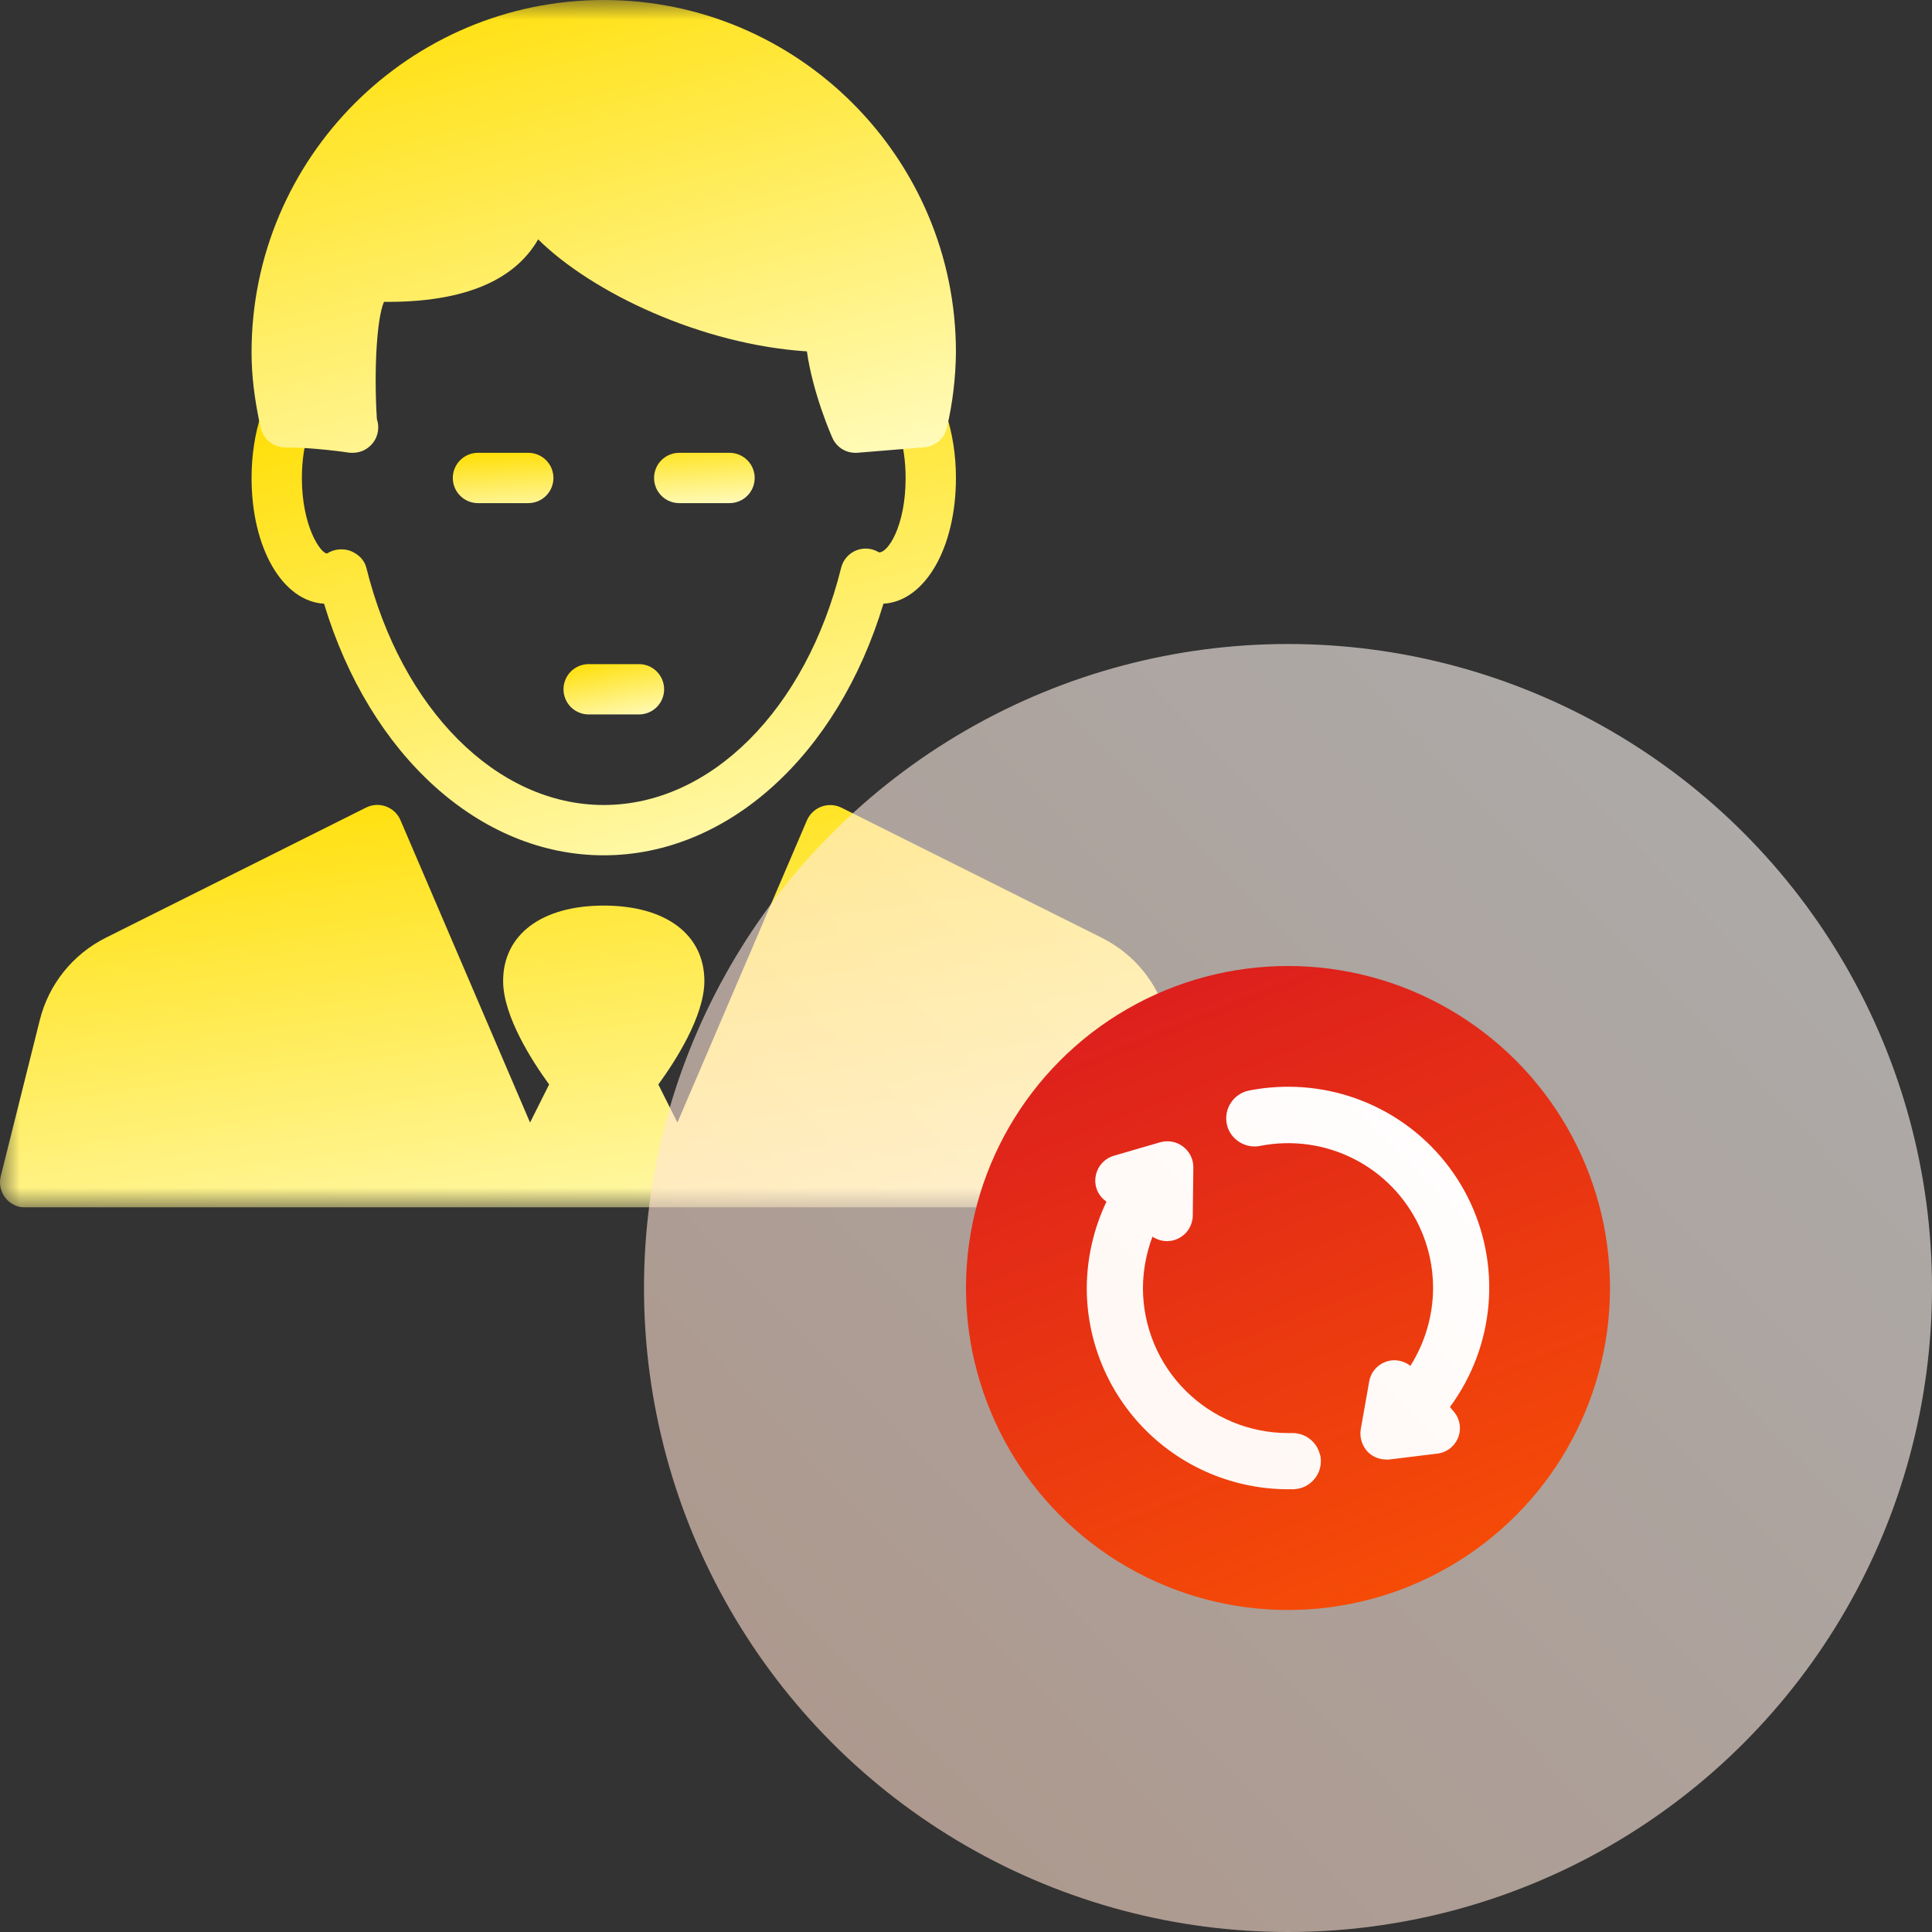 <svg width="48" height="48" viewBox="0 0 48 48" fill="none" xmlns="http://www.w3.org/2000/svg">
<rect x="0" y="0" width="48" height="48" fill="#333333" stroke="none"/>
<g clip-path="url(#clip0_510_14221)">
<g clip-path="url(#clip1_510_14221)">
<mask id="mask0_510_14221" style="mask-type:luminance" maskUnits="userSpaceOnUse" x="0" y="0" width="30" height="30">
<path d="M0 0H30V30H0V0Z" fill="white"/>
</mask>
<g mask="url(#mask0_510_14221)">
<path d="M29.981 29.222L29.01 25.338C28.901 24.901 28.698 24.492 28.416 24.14C28.134 23.788 27.779 23.502 27.375 23.3L20.904 20.066C20.827 20.028 20.744 20.007 20.659 20.002C20.574 19.998 20.489 20.011 20.409 20.04C20.329 20.07 20.256 20.115 20.195 20.173C20.133 20.231 20.083 20.301 20.049 20.379L16.83 27.89L16.356 26.944C16.775 26.37 17.5 25.247 17.5 24.374C17.5 23.218 16.541 22.499 15 22.499C13.459 22.499 12.5 23.218 12.5 24.374C12.5 25.247 13.225 26.37 13.643 26.943L13.169 27.889L9.95 20.378C9.917 20.299 9.867 20.229 9.806 20.17C9.744 20.111 9.67 20.066 9.59 20.036C9.51 20.007 9.425 19.994 9.34 19.999C9.255 20.004 9.171 20.026 9.095 20.064L2.625 23.3C2.222 23.502 1.867 23.789 1.585 24.14C1.302 24.492 1.1 24.901 0.99 25.338L0.019 29.222C-0.004 29.314 -0.006 29.41 0.013 29.503C0.033 29.596 0.074 29.684 0.132 29.759C0.19 29.834 0.265 29.894 0.351 29.936C0.436 29.978 0.53 29.999 0.625 29.999H29.375C29.567 29.999 29.75 29.91 29.869 29.759C29.927 29.684 29.967 29.596 29.986 29.503C30.006 29.41 30.004 29.314 29.981 29.222Z" fill="url(#paint0_linear_510_14221)"/>
<path d="M15 21.25C11.921 21.25 9.186 18.763 8.051 14.999C7.02 14.939 6.25 13.617 6.25 11.876C6.25 11.314 6.334 10.767 6.492 10.292C6.518 10.214 6.559 10.142 6.613 10.08C6.667 10.018 6.732 9.967 6.806 9.93C6.879 9.893 6.959 9.872 7.041 9.866C7.123 9.86 7.205 9.87 7.283 9.896C7.361 9.922 7.433 9.963 7.495 10.017C7.557 10.071 7.608 10.136 7.645 10.21C7.681 10.283 7.703 10.363 7.709 10.445C7.715 10.527 7.705 10.609 7.679 10.687C7.561 11.037 7.5 11.448 7.5 11.876C7.5 13.085 7.969 13.751 8.125 13.751C8.211 13.696 8.309 13.662 8.41 13.652C8.512 13.641 8.614 13.653 8.71 13.688C8.895 13.763 9.053 13.908 9.101 14.102C9.976 17.631 12.346 20 15 20C17.654 20 20.024 17.631 20.899 14.102C20.923 14.007 20.969 13.918 21.034 13.844C21.099 13.77 21.18 13.712 21.271 13.675C21.362 13.638 21.46 13.623 21.558 13.631C21.657 13.639 21.751 13.67 21.835 13.722C22.05 13.749 22.5 13.084 22.5 11.876C22.5 11.448 22.439 11.037 22.321 10.687C22.292 10.608 22.278 10.524 22.282 10.44C22.285 10.356 22.306 10.274 22.342 10.198C22.378 10.122 22.429 10.054 22.492 9.999C22.555 9.943 22.629 9.9 22.709 9.874C22.788 9.847 22.873 9.837 22.956 9.844C23.04 9.851 23.122 9.874 23.196 9.913C23.271 9.952 23.337 10.006 23.39 10.071C23.443 10.136 23.483 10.211 23.506 10.292C23.666 10.767 23.75 11.314 23.75 11.876C23.75 13.617 22.98 14.939 21.949 14.999C20.814 18.763 18.079 21.25 15 21.25Z" fill="url(#paint1_linear_510_14221)"/>
<path d="M15 0C10.175 0 6.25 3.925 6.25 8.75C6.25 9.33 6.321 9.925 6.475 10.624C6.505 10.763 6.583 10.887 6.694 10.977C6.804 11.066 6.943 11.115 7.085 11.115C7.793 11.115 8.648 11.242 8.656 11.244C8.691 11.249 8.727 11.251 8.762 11.25C8.864 11.25 8.963 11.227 9.053 11.181C9.143 11.134 9.221 11.067 9.28 10.985C9.338 10.903 9.377 10.808 9.391 10.708C9.405 10.608 9.396 10.505 9.363 10.41C9.286 9.162 9.365 7.901 9.539 7.5H9.634C11.795 7.5 12.873 6.814 13.37 5.947C14.717 7.277 17.427 8.56 20.047 8.73C20.196 9.78 20.656 10.825 20.68 10.877C20.78 11.106 21.005 11.25 21.25 11.25L21.301 11.249L22.966 11.113C23.099 11.101 23.226 11.048 23.326 10.96C23.427 10.872 23.497 10.754 23.526 10.624C23.669 10.009 23.744 9.381 23.75 8.75C23.75 3.925 19.825 0 15 0Z" fill="url(#paint2_linear_510_14221)"/>
<path d="M13.125 12.5H11.875C11.709 12.5 11.55 12.434 11.433 12.317C11.316 12.2 11.25 12.041 11.25 11.875C11.25 11.709 11.316 11.55 11.433 11.433C11.55 11.316 11.709 11.25 11.875 11.25H13.125C13.291 11.25 13.45 11.316 13.567 11.433C13.684 11.55 13.75 11.709 13.75 11.875C13.75 12.041 13.684 12.2 13.567 12.317C13.45 12.434 13.291 12.5 13.125 12.5ZM18.125 12.5H16.875C16.709 12.5 16.55 12.434 16.433 12.317C16.316 12.2 16.25 12.041 16.25 11.875C16.25 11.709 16.316 11.55 16.433 11.433C16.55 11.316 16.709 11.25 16.875 11.25H18.125C18.291 11.25 18.45 11.316 18.567 11.433C18.684 11.55 18.75 11.709 18.75 11.875C18.75 12.041 18.684 12.2 18.567 12.317C18.45 12.434 18.291 12.5 18.125 12.5Z" fill="url(#paint3_linear_510_14221)"/>
<path d="M15.875 17.75H14.625C14.459 17.75 14.3 17.684 14.183 17.567C14.066 17.45 14 17.291 14 17.125C14 16.959 14.066 16.8 14.183 16.683C14.3 16.566 14.459 16.5 14.625 16.5H15.875C16.041 16.5 16.2 16.566 16.317 16.683C16.434 16.8 16.5 16.959 16.5 17.125C16.5 17.291 16.434 17.45 16.317 17.567C16.2 17.684 16.041 17.75 15.875 17.75Z" fill="url(#paint4_linear_510_14221)"/>
</g>
</g>
<circle cx="32" cy="32" r="16" fill="url(#paint5_linear_510_14221)" fill-opacity="0.6"/>
<g clip-path="url(#clip2_510_14221)">
<circle cx="32" cy="32" r="8" fill="url(#paint6_linear_510_14221)"/>
<path fill-rule="evenodd" clip-rule="evenodd" d="M36.258 35.355C36.234 35.239 36.178 35.132 36.097 35.047L36.023 34.956C36.572 34.213 36.904 33.332 36.982 32.411C37.06 31.489 36.88 30.565 36.464 29.74C36.047 28.915 35.409 28.222 34.621 27.738C33.833 27.254 32.926 26.999 32.002 27C31.678 27 31.355 27.031 31.037 27.093C30.936 27.112 30.841 27.153 30.758 27.213C30.674 27.273 30.605 27.351 30.555 27.44C30.505 27.53 30.475 27.629 30.467 27.732C30.459 27.834 30.474 27.937 30.51 28.033C30.571 28.189 30.686 28.319 30.834 28.398C30.982 28.478 31.153 28.503 31.317 28.468C32.104 28.315 32.919 28.428 33.633 28.79C34.348 29.152 34.921 29.742 35.262 30.467C35.489 30.948 35.605 31.472 35.605 32.004C35.601 32.687 35.406 33.356 35.041 33.934C34.954 33.865 34.851 33.82 34.742 33.803C34.633 33.785 34.521 33.797 34.417 33.837C34.314 33.876 34.222 33.942 34.152 34.028C34.082 34.113 34.035 34.215 34.017 34.325L33.807 35.511C33.791 35.61 33.798 35.712 33.828 35.807C33.857 35.903 33.907 35.991 33.976 36.065C34.035 36.127 34.107 36.176 34.186 36.21C34.265 36.243 34.35 36.261 34.437 36.261C34.463 36.263 34.489 36.263 34.515 36.261L35.706 36.115C35.824 36.102 35.935 36.056 36.028 35.983C36.121 35.91 36.191 35.813 36.232 35.702C36.273 35.591 36.282 35.471 36.258 35.355ZM32.8 36.454C32.822 36.354 32.823 36.25 32.801 36.15H32.796C32.761 35.992 32.672 35.851 32.544 35.752C32.416 35.652 32.258 35.6 32.096 35.604H31.997C31.043 35.603 30.128 35.223 29.453 34.548C28.777 33.873 28.398 32.958 28.396 32.004C28.398 31.566 28.479 31.133 28.633 30.724C28.729 30.789 28.84 30.827 28.956 30.834C29.071 30.841 29.187 30.816 29.289 30.762C29.392 30.709 29.478 30.629 29.539 30.53C29.599 30.431 29.632 30.318 29.634 30.203L29.648 28.998C29.648 28.849 29.595 28.704 29.499 28.588C29.403 28.473 29.27 28.394 29.123 28.366C29.025 28.348 28.925 28.352 28.829 28.378L27.675 28.714C27.561 28.747 27.459 28.811 27.379 28.899C27.299 28.987 27.245 29.095 27.224 29.212C27.201 29.328 27.211 29.448 27.254 29.559C27.297 29.669 27.37 29.765 27.465 29.835L27.488 29.858C27.17 30.529 27.004 31.262 27 32.004C27.002 33.328 27.529 34.598 28.466 35.535C29.403 36.471 30.673 36.998 31.997 37H32.143C32.245 36.996 32.346 36.97 32.437 36.923C32.528 36.876 32.608 36.81 32.67 36.729C32.733 36.648 32.778 36.554 32.8 36.454Z" fill="url(#paint7_linear_510_14221)"/>
</g>
</g>
<defs>
<linearGradient id="paint0_linear_510_14221" x1="43.333" y1="29.999" x2="41.29" y2="14.541" gradientUnits="userSpaceOnUse">
<stop stop-color="#FFFFD5"/>
<stop offset="1" stop-color="#FFDE00"/>
</linearGradient>
<linearGradient id="paint1_linear_510_14221" x1="31.528" y1="21.251" x2="27.18" y2="4.432" gradientUnits="userSpaceOnUse">
<stop stop-color="#FFFFD5"/>
<stop offset="1" stop-color="#FFDE00"/>
</linearGradient>
<linearGradient id="paint2_linear_510_14221" x1="31.528" y1="11.25" x2="27.293" y2="-5.364" gradientUnits="userSpaceOnUse">
<stop stop-color="#FFFFD5"/>
<stop offset="1" stop-color="#FFDE00"/>
</linearGradient>
<linearGradient id="paint3_linear_510_14221" x1="22.083" y1="12.5" x2="21.954" y2="10.543" gradientUnits="userSpaceOnUse">
<stop stop-color="#FFFFD5"/>
<stop offset="1" stop-color="#FFDE00"/>
</linearGradient>
<linearGradient id="paint4_linear_510_14221" x1="17.611" y1="17.75" x2="17.236" y2="15.858" gradientUnits="userSpaceOnUse">
<stop stop-color="#FFFFD5"/>
<stop offset="1" stop-color="#FFDE00"/>
</linearGradient>
<linearGradient id="paint5_linear_510_14221" x1="14.72" y1="48.64" x2="48" y2="16" gradientUnits="userSpaceOnUse">
<stop stop-color="#FFD7C1"/>
<stop offset="1" stop-color="white"/>
</linearGradient>
<linearGradient id="paint6_linear_510_14221" x1="47.111" y1="40" x2="38.49" y2="18.255" gradientUnits="userSpaceOnUse">
<stop stop-color="#FD5900"/>
<stop offset="1" stop-color="#D91920"/>
</linearGradient>
<linearGradient id="paint7_linear_510_14221" x1="27" y1="37" x2="37" y2="27" gradientUnits="userSpaceOnUse">
<stop stop-color="#FFF6F2"/>
<stop offset="0.997" stop-color="white"/>
</linearGradient>
<clipPath id="clip0_510_14221">
<rect width="48" height="48" fill="white"/>
</clipPath>
<clipPath id="clip1_510_14221">
<rect width="30" height="30" fill="white"/>
</clipPath>
<clipPath id="clip2_510_14221">
<rect width="16" height="16" fill="white" transform="translate(24 24)"/>
</clipPath>
</defs>
</svg>
